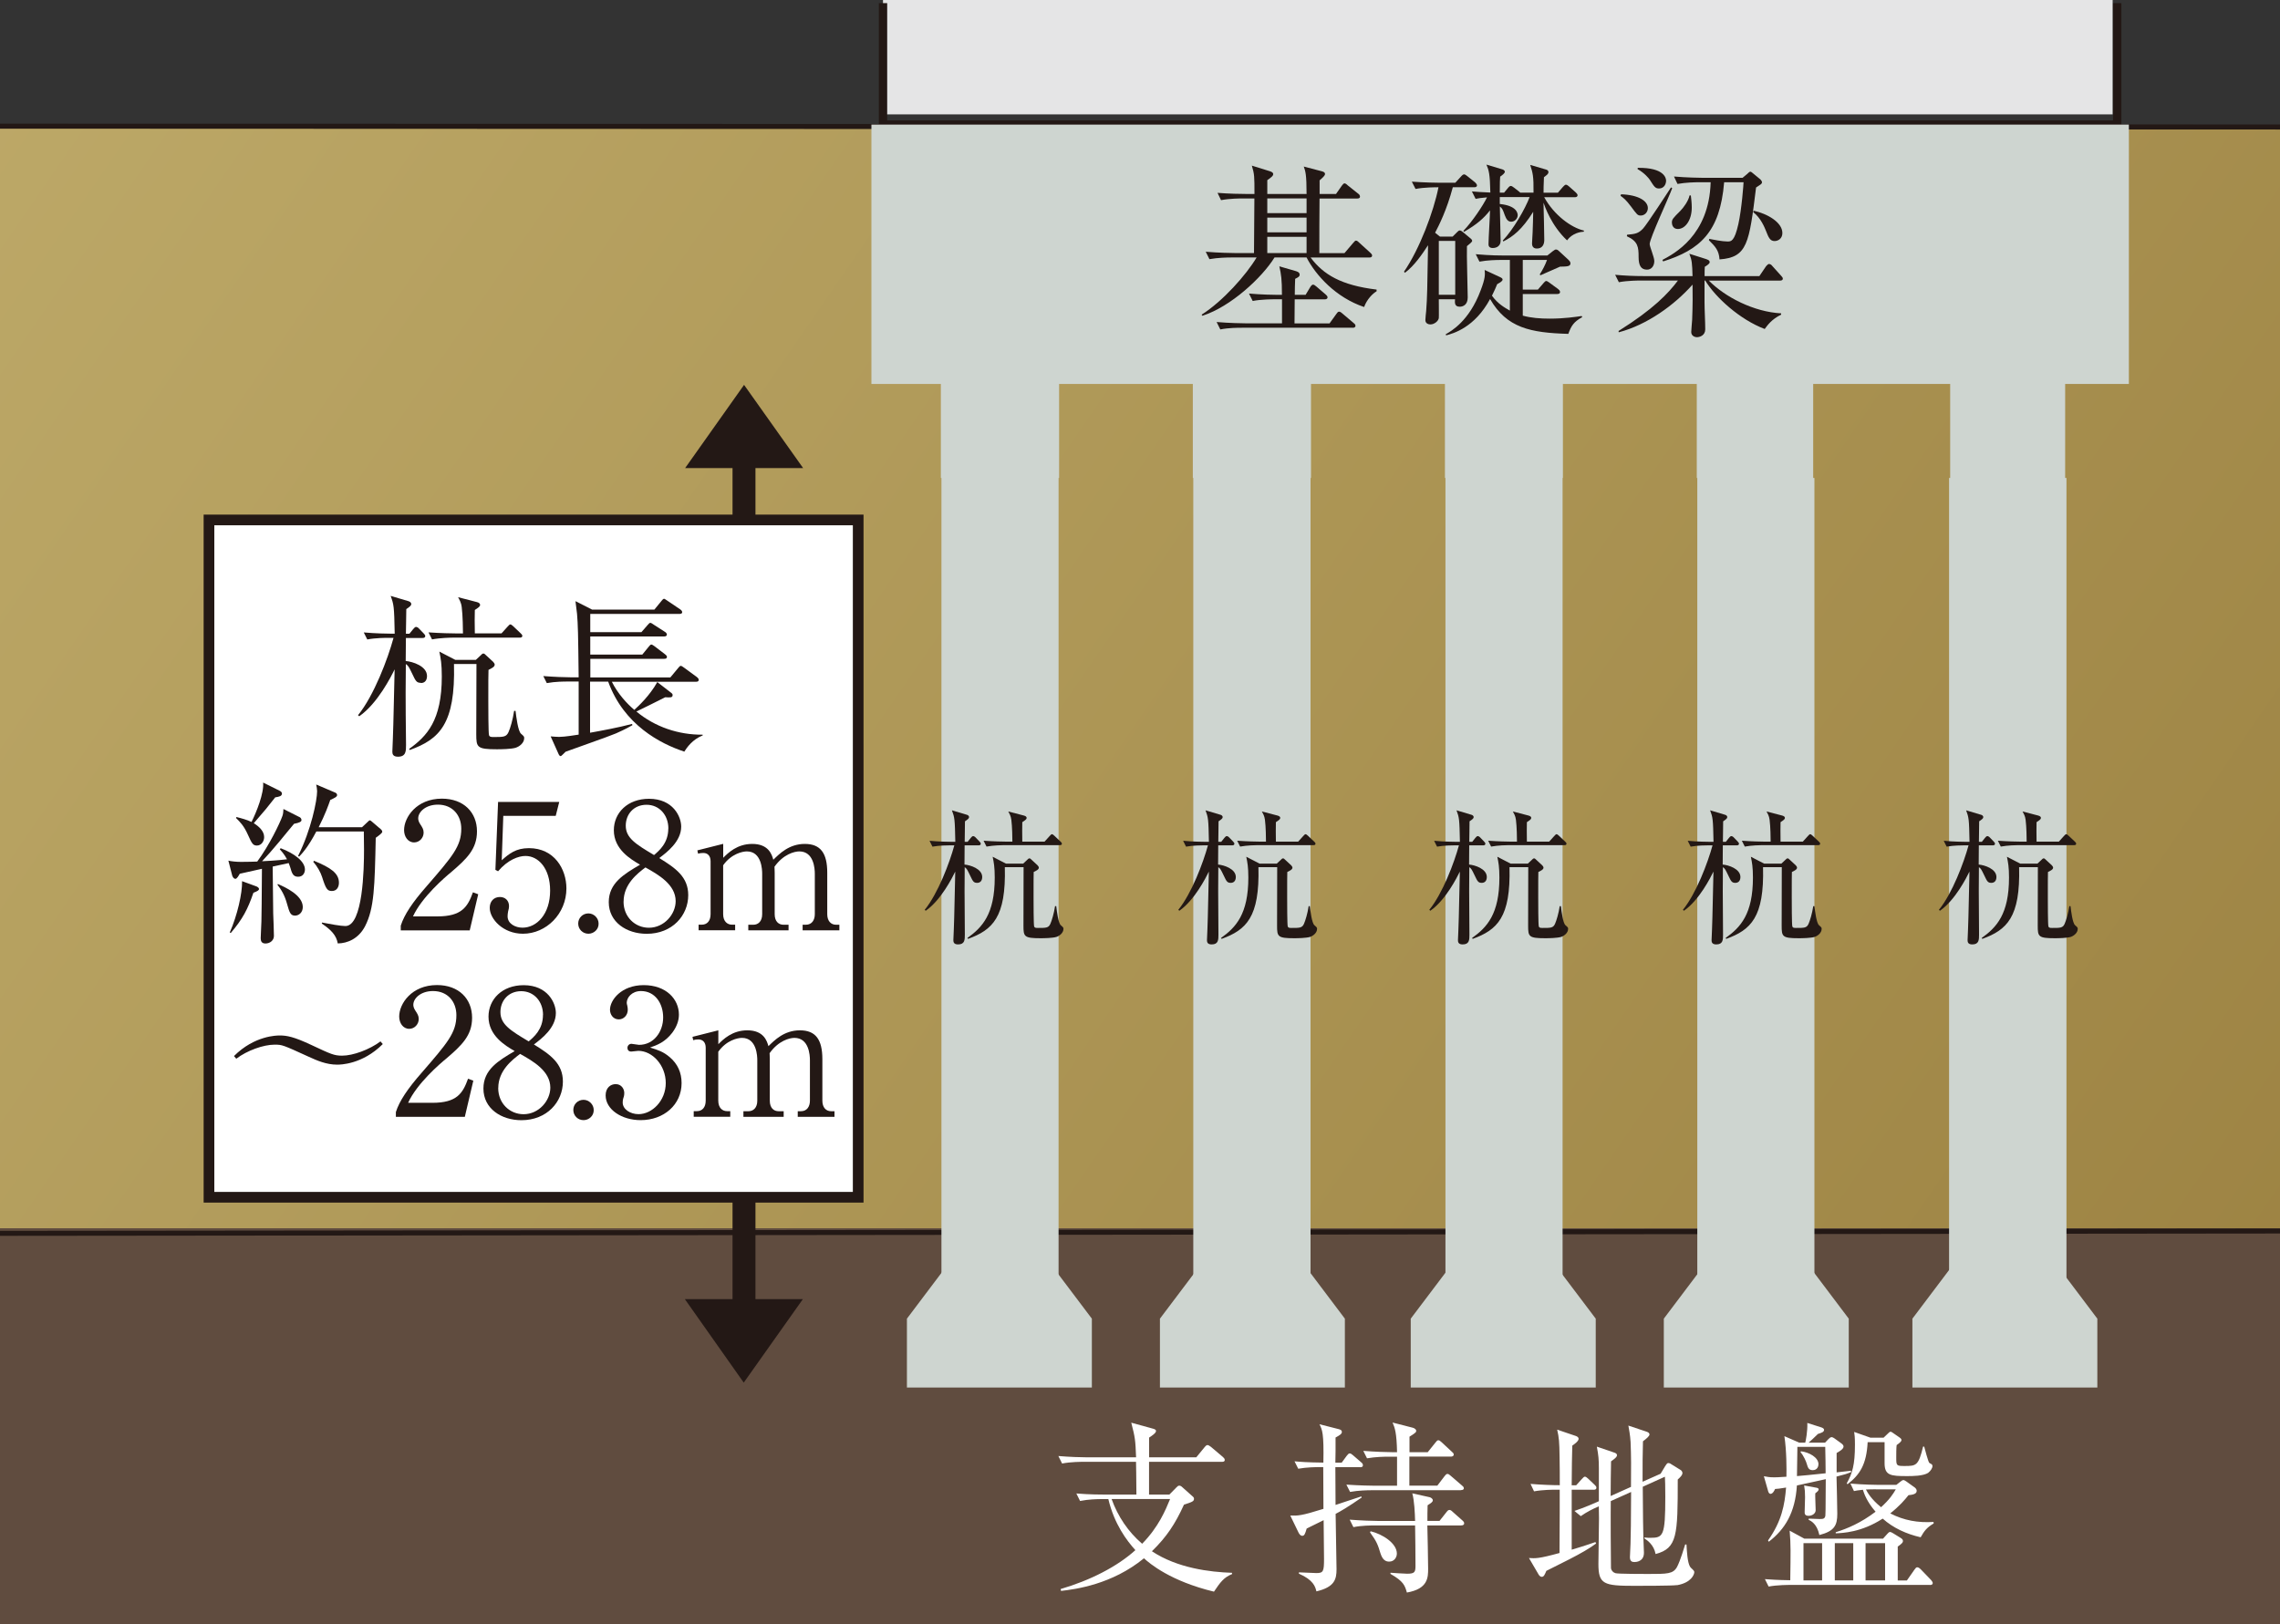<?xml version="1.0" encoding="UTF-8"?>
<svg id="b" data-name="レイヤー_2" xmlns="http://www.w3.org/2000/svg" width="350" height="249.37" xmlns:xlink="http://www.w3.org/1999/xlink" viewBox="0 0 350 249.37">
  <rect x="0" y="0" width="350" height="249.37" fill="#333333" stroke="none"/>
  <defs>
    <style>
      .e {
        fill: #e5e5e6;
      }

      .f {
        fill: #231815;
      }

      .g {
        stroke-width: 1.28px;
      }

      .g, .h, .i {
        fill: none;
      }

      .g, .h, .i, .j {
        stroke: #231815;
      }

      .k, .j {
        fill: #fff;
      }

      .l {
        fill: url(#d);
      }

      .h {
        stroke-width: 3.52px;
      }

      .m {
        fill: #ced5d0;
      }

      .i {
        stroke-width: .77px;
      }

      .j {
        stroke-width: 1.64px;
      }

      .n {
        fill: #604c3f;
      }
    </style>
    <linearGradient id="d" data-name="新規グラデーションスウォッチ 10" x1="-122.06" y1="-100.61" x2="531.55" y2="349.54" gradientUnits="userSpaceOnUse">
      <stop offset="0" stop-color="#c9b776"/>
      <stop offset="1" stop-color="#8b6e2e"/>
    </linearGradient>
  </defs>
  <g id="c" data-name="レイヤー_1">
    <g>
      <g>
        <g>
          <rect class="e" x="135.55" width="188.76" height="17.56"/>
          <g>
            <rect class="l" x="0" y="19.37" width="350" height="169.23"/>
            <rect class="n" x="0" y="188.59" width="350" height="60.77"/>
          </g>
          <line class="i" x1="0" y1="19.37" x2="350" y2="19.5"/>
          <line class="i" x1="0" y1="189.36" x2="350" y2="189"/>
          <polyline class="g" points="325.01 .48 325.01 19.13 135.55 19.13 135.55 .48"/>
          <polygon class="m" points="326.8 58.95 326.8 19.13 133.77 19.13 133.77 58.95 144.43 58.95 144.43 73.38 144.52 73.38 144.52 212.9 162.5 212.9 162.5 73.38 162.58 73.38 162.58 58.95 183.11 58.95 183.11 73.38 183.18 73.38 183.18 212.9 201.18 212.9 201.18 73.38 201.25 73.38 201.25 58.95 221.81 58.95 221.81 73.38 221.89 73.38 221.89 212.9 239.87 212.9 239.87 73.38 239.92 73.38 239.92 58.95 260.47 58.95 260.47 73.38 260.55 73.38 260.55 212.9 278.53 212.9 278.53 73.38 278.34 73.38 278.34 58.95 299.37 58.95 299.37 73.38 299.2 73.38 299.2 212.9 317.22 212.9 317.22 73.38 317.02 73.38 317.02 58.95 326.8 58.95"/>
          <g>
            <line class="h" x1="114.21" y1="204.37" x2="114.21" y2="68.72"/>
            <polygon class="f" points="123.29 71.87 114.22 59.09 105.17 71.87 123.29 71.87"/>
            <polygon class="f" points="105.13 199.46 114.17 212.28 123.25 199.46 105.13 199.46"/>
          </g>
          <rect class="j" x="32.08" y="79.83" width="99.66" height="103.99"/>
        </g>
        <g>
          <path class="f" d="M64.62,104.84c-.67,0-.81-.27-1.32-1.35-.54-1.11-.59-1.24-1-1.54-.03,2.21-.06,5.42.03,12.42,0,.94,0,1.81-1.24,1.81-.78,0-.86-.43-.86-.78,0-.32.08-1.73.08-2.02.08-1.67.22-9.09.27-10.61-.54,1.11-2.62,5.24-5.43,7.2l-.19-.16c2.45-3.02,4.59-8.69,5.45-11.88h-.84c-.27,0-1.92,0-3.19.25l-.54-1.08c1.81.16,3.67.19,4.16.19h.59c-.08-4.29-.14-4.45-.62-5.8l2.73.81c.16.06.43.16.43.46,0,.22-.25.41-.76.76,0,.27-.03,1.27-.03,2.02,0,.24-.03,1.51-.03,1.76h.54l.57-.7c.11-.13.3-.35.43-.35.16,0,.38.13.51.3l.65.67c.16.16.27.3.27.43,0,.27-.25.3-.41.3h-2.56l-.03,3.54c1.05.08,3.27.78,3.27,2.3,0,.62-.3,1.08-.95,1.08ZM79.19,114.8c-.73.22-2.24.24-2.92.24-3.05,0-3.16-.3-3.16-2.32,0-1.67.03-10.44.03-10.77h-3.45c.24,9.23-2.24,11.55-6.78,13.2l-.11-.16c2.73-1.95,5.02-4.37,5.02-11.12,0-1.94-.16-2.81-.38-3.83l2.45,1.27h3.16l.75-.7c.14-.14.24-.27.41-.27.14,0,.24.11.35.22l1.14,1.05c.11.11.24.3.24.43,0,.35-.46.56-.95.81-.03.89-.03,1.62-.03,4.78,0,.73,0,4.94.11,5.26.08.24.3.27.67.27,1.56,0,1.97,0,2.32-.75.27-.59.67-1.95.86-3.27h.22c.11.92.38,3.11.84,3.51.43.38.49.43.49.67,0,.78-.78,1.32-1.3,1.48ZM79.76,97.9h-10.25c-.27,0-1.94.03-3.19.27l-.54-1.08c1.81.13,3.64.16,4.16.16h1.13c0-.56-.03-2.75-.19-4.02-.08-.73-.38-1.19-.56-1.54l2.89.75c.3.08.49.22.49.43,0,.24-.24.41-.81.78-.03.86-.03,2.19,0,3.59h4.1l.92-1.02c.19-.19.3-.35.43-.35s.32.16.49.32l1.08,1.03c.14.14.27.24.27.41,0,.24-.22.27-.41.27Z"/>
          <path class="f" d="M105.02,115.39c-3.61-1.19-9.25-4.08-11.66-10.74h-2.78v7.85c1.67-.3,4.29-.78,6.45-1.35l.05.19c-1.11.65-2.19,1.11-2.54,1.27-1.19.51-6.64,2.4-7.72,2.81-.13.11-.62.67-.75.67-.11,0-.22-.08-.33-.33l-1.21-2.7c.46.03.86.08,1.3.08.89,0,2.64-.3,3-.35v-8.15h-1.7c-.49,0-1.89,0-3.19.24l-.54-1.08c1.67.13,3.35.19,4.16.19h1.27c-.08-6.99-.11-8.02-.25-9.74-.03-.33-.19-1.51-.24-1.95l2.56,1.3h9.55l1.08-1.32c.11-.13.27-.35.41-.35.08,0,.35.19.51.3l2,1.35c.11.08.27.22.27.41,0,.24-.24.27-.43.27h-13.68v2.8h7.85l.94-1.08c.22-.25.3-.35.43-.35s.27.11.51.27l1.73,1.11c.14.08.3.24.3.41,0,.24-.22.3-.43.3h-11.33v2.78h7.99l.97-1.19c.16-.22.3-.35.41-.35s.3.11.51.27l1.62,1.24c.16.14.27.22.27.38,0,.27-.24.3-.43.3h-11.33v2.86h12.28l1.19-1.43c.14-.16.27-.35.41-.35s.3.14.54.3l1.95,1.43c.13.11.27.25.27.41,0,.27-.22.3-.41.3h-12.93c.92,1.83,2.27,3.32,3.45,4.32.65-.59,2.35-2.16,3.53-4.27l2.13,1.65c.22.16.22.27.22.35,0,.41-.38.38-1.13.33-.41.19-2.16,1.08-2.54,1.27l-1.89.92c2.86,2.38,6.48,3.59,10.18,3.56v.11c-1.57.62-2.43,1.86-2.84,2.51Z"/>
          <path class="f" d="M45.93,125.42c.22.11.35.27.35.49,0,.25-.3.41-1.14.57-.35.43-1.11,1.32-2.27,2.75-1.03,1.24-1.92,2.24-2.64,3,.13,0,2.4-.11,3.83-.3-.11-.19-.43-.81-1.11-1.54l.14-.16c2.11.81,3.72,2.03,3.72,3.27,0,.51-.3,1.11-1.03,1.11-.65,0-.92-.33-1.16-1.24-.03-.08-.14-.46-.3-.86l-2.46.54c0,1.16.08,6.69.08,7.2.03.54.11,2.97.11,3.45,0,.7-.62,1.16-1.3,1.16-.57,0-.73-.35-.73-.81,0-.43.11-2.21.11-2.59.03-.86.05-3.51.08-8.07-1.7.38-3.05.67-3.4.76-.16.27-.43.78-.67.78-.27,0-.43-.32-.49-.49l-.59-2.3c.46.11,1.24.19,1.92.19.84,0,2.08-.03,2.51-.05,1.84-2.48,3.48-5.91,3.86-6.99.11-.27.16-.76.16-1.08l2.4,1.21ZM35.27,143.17c1.16-2.62,1.94-6.05,1.89-7.88l2.22.81c.19.08.38.24.38.38,0,.19-.16.32-.86.59-.86,2.51-1.64,4.02-3.48,6.18l-.13-.08ZM36.29,125.44c.76.19,1.65.43,2.32.76.76-1.51,1.94-4.45,1.78-6.05l2.56,1.27c.22.11.33.27.33.41,0,.41-.41.49-1.03.59-1.27,1.62-1.46,1.86-3.29,3.97.78.49,1.59,1.21,1.59,2.13,0,.62-.41,1.3-1.11,1.3-.62,0-.78-.33-1.38-1.65-.62-1.4-1.24-2-1.81-2.56l.03-.16ZM42.67,135.73c1.11.49,3.81,1.7,3.81,3.53,0,.86-.62,1.32-1.19,1.32-.73,0-.86-.54-1.22-1.78-.38-1.4-.89-2.19-1.48-2.97l.08-.11ZM55.57,127.01l.81-.76c.14-.13.3-.3.38-.3.11,0,.3.16.38.24l1.3,1.11c.14.11.24.27.24.41,0,.19-.51.57-1,.92-.16,7.48-.22,10.82-1.64,13.58-1,1.92-2.7,2.62-4.19,2.64-.22-1.27-1.05-2.11-2.45-3.05l.03-.16c1.24.24,2.89.54,3.59.54,2.72,0,2.86-8.91,2.86-11.69,0-.46-.03-2.38-.03-2.83h-7.29c-1.32,2.51-2.24,3.43-2.64,3.86l-.16-.11c2-3.97,2.92-8.53,2.92-9.93,0-.27-.08-.78-.14-1.03l2.91,1.24c.14.05.3.19.3.38,0,.27-.41.46-1.05.75-.3.86-.78,2.21-1.78,4.19h6.67ZM48.2,132.16c2.56,1.05,3.83,1.91,3.83,3.37,0,.65-.32,1.27-1.08,1.27-.7,0-.92-.3-1.51-2.16-.22-.7-.73-1.62-1.35-2.32l.11-.16Z"/>
          <path class="f" d="M72.13,142.85h-10.61v-.73c.54-1.7,1.81-3.59,3.97-6.05,3.97-4.59,5.32-6.13,5.32-8.83,0-2.03-1.3-3.7-3.59-3.7-1.89,0-3.02,1.13-3.02,2.1,0,.08,0,.43.27.84.35.54.56.84.56,1.35,0,.81-.64,1.51-1.46,1.51-.95,0-1.54-.89-1.54-1.89,0-1.97,1.92-4.83,5.8-4.83,3.35,0,5.39,2.11,5.39,5.02,0,2.72-1.56,4.21-3.99,6.29-.92.75-4.48,3.8-5.83,6.77h3.72c3.78,0,4.67-1.46,5.48-3.7l.81.3-1.3,5.53Z"/>
          <path class="f" d="M77.26,125.28l-.24,6.8c1.16-1.03,2.19-1.86,4.18-1.86,3.89,0,5.75,3.21,5.75,6.18,0,3.91-3.11,6.96-6.67,6.96-3.08,0-5.1-2.29-5.1-3.97,0-1.03.65-1.67,1.56-1.67.81,0,1.4.54,1.4,1.4,0,.27-.03.38-.14.81-.05.21-.08.59-.08.75,0,1.16,1.21,1.75,2.29,1.75,2.19,0,4.24-2.08,4.24-5.69,0-3.43-1.81-5.32-3.78-5.32-1.08,0-2.72.59-4.21,2.35l-.41-.22.41-10.42h9.39l-.54,2.13h-8.07Z"/>
          <path class="f" d="M91.89,141.8c.03.89-.73,1.56-1.56,1.56-.89,0-1.57-.7-1.57-1.56s.67-1.56,1.57-1.56c.83,0,1.56.7,1.56,1.56Z"/>
          <path class="f" d="M105.65,137.43c0,3.13-2.45,5.94-6.37,5.94-3.08,0-5.83-1.78-5.83-4.86,0-2.92,2.32-4.29,4.8-5.75-1.43-.84-4.02-2.35-4.02-5.29,0-2.67,2.1-4.83,5.4-4.83,3.7,0,4.94,2.75,4.94,4.27,0,2.3-2.22,3.97-3.37,4.83,2.54,1.56,4.45,2.91,4.45,5.69ZM95.72,138.42c0,2.38,1.78,4.02,3.89,4.02,2.35,0,4.11-2.08,4.11-4.08,0-2.56-2.67-4.08-4.64-5.18-1.22.92-3.35,2.56-3.35,5.24ZM102.6,127.2c0-2.05-1.38-3.64-3.35-3.64s-3.19,1.46-3.19,3.21c0,1.89,1.54,2.84,4.34,4.51.78-.67,2.19-1.83,2.19-4.08Z"/>
          <path class="f" d="M111.02,129.57v2.13c.73-.73,2.13-2.13,4.45-2.13,2.53,0,3.02,1.64,3.24,2.43.92-.89,2.4-2.43,4.83-2.43s3.45,1.43,3.45,4.42v6.37c0,1.02.54,1.62,1.35,1.62h.51v.86h-5.64v-.86h.49c.94,0,1.38-.73,1.38-1.62v-6.21c0-.76-.14-3.43-2.38-3.43-.75,0-2.45.43-3.81,2.35,0,.22.03.43.03.92v6.37c0,1.13.62,1.62,1.35,1.62h.78v.86h-6.18v-.86h.78c.73,0,1.35-.51,1.35-1.62v-6.21c0-.57-.06-3.43-2.35-3.43-.65,0-2.38.35-3.64,2.13v7.5c0,1.13.65,1.62,1.35,1.62h.49v.86h-5.61v-.86h.49c.81,0,1.35-.57,1.35-1.62v-8.12c0-.84-.46-1.27-1.11-1.27-.3,0-.57.03-.81.11l-.11-.51,3.97-1Z"/>
          <path class="f" d="M51.76,163.46c-1.67,0-3.08-.62-4.43-1.24-3.91-1.78-3.99-1.83-5.18-1.83-1.7,0-4.21.89-5.88,2.16l-.35-.41c3.16-3.16,6.61-3.16,7.02-3.16,1.08,0,2.16.19,4.86,1.46,2.99,1.4,3.48,1.64,4.72,1.64,1.67,0,4.19-.92,5.89-2.19l.35.41c-3.16,3.16-6.58,3.16-6.99,3.16Z"/>
          <path class="f" d="M71.38,171.47h-10.61v-.73c.54-1.7,1.81-3.59,3.97-6.05,3.97-4.59,5.32-6.13,5.32-8.83,0-2.03-1.3-3.7-3.59-3.7-1.89,0-3.02,1.13-3.02,2.1,0,.08,0,.43.27.84.35.54.56.84.56,1.35,0,.81-.64,1.51-1.46,1.51-.95,0-1.54-.89-1.54-1.89,0-1.97,1.92-4.83,5.8-4.83,3.35,0,5.39,2.11,5.39,5.02,0,2.72-1.56,4.21-3.99,6.29-.92.75-4.48,3.8-5.83,6.77h3.72c3.78,0,4.67-1.46,5.48-3.7l.81.3-1.3,5.53Z"/>
          <path class="f" d="M86.41,166.05c0,3.13-2.45,5.94-6.37,5.94-3.08,0-5.83-1.78-5.83-4.86,0-2.92,2.32-4.29,4.8-5.75-1.43-.84-4.02-2.35-4.02-5.29,0-2.67,2.1-4.83,5.4-4.83,3.7,0,4.94,2.75,4.94,4.27,0,2.3-2.22,3.97-3.37,4.83,2.54,1.57,4.45,2.92,4.45,5.7ZM76.48,167.05c0,2.37,1.78,4.02,3.89,4.02,2.35,0,4.11-2.08,4.11-4.08,0-2.56-2.67-4.08-4.64-5.18-1.22.92-3.35,2.56-3.35,5.24ZM83.36,155.82c0-2.05-1.38-3.64-3.35-3.64s-3.19,1.46-3.19,3.21c0,1.89,1.54,2.83,4.34,4.5.78-.67,2.19-1.83,2.19-4.07Z"/>
          <path class="f" d="M91.14,170.42c.03.89-.73,1.56-1.56,1.56-.89,0-1.57-.7-1.57-1.56s.67-1.56,1.57-1.56c.83,0,1.56.7,1.56,1.56Z"/>
          <path class="f" d="M102.8,162.3c1.24,1.05,1.83,2.4,1.83,3.99,0,3.32-2.72,5.69-6.29,5.69-2.91,0-5.37-1.64-5.37-3.8,0-1.19.78-1.73,1.54-1.73.92,0,1.32.78,1.32,1.35,0,.41-.08.65-.16.86-.05.16-.08.35-.08.62,0,1.03,1.16,1.78,2.43,1.78,2.08,0,4.18-2.05,4.18-4.78s-2.05-4.94-4.21-4.94c-.16,0-.92.11-1.08.11-.41,0-.59-.25-.59-.57,0-.35.27-.62.62-.62.16,0,.97.16,1.16.16,2.27,0,3.7-2.02,3.7-4.21s-1.27-4.05-3.4-4.05c-1.43,0-2.19,1.02-2.19,1.81,0,.14.05.27.08.41.05.19.08.46.08.65,0,.84-.62,1.48-1.38,1.48-.89,0-1.35-.78-1.35-1.48,0-1.48,1.73-3.78,5.18-3.78s5.4,2.16,5.4,4.53c0,.95-.35,1.86-1,2.75-1.11,1.46-2.32,1.92-3.43,2.3,1.24.38,2.05.65,3,1.46Z"/>
          <path class="f" d="M110.27,158.19v2.13c.73-.73,2.13-2.13,4.45-2.13,2.53,0,3.02,1.65,3.24,2.43.92-.89,2.4-2.43,4.83-2.43s3.45,1.43,3.45,4.43v6.37c0,1.03.54,1.62,1.35,1.62h.51v.86h-5.64v-.86h.49c.94,0,1.38-.73,1.38-1.62v-6.21c0-.76-.14-3.43-2.38-3.43-.75,0-2.45.43-3.81,2.35,0,.22.03.43.03.92v6.37c0,1.14.62,1.62,1.35,1.62h.78v.86h-6.18v-.86h.78c.73,0,1.35-.51,1.35-1.62v-6.21c0-.57-.06-3.43-2.35-3.43-.65,0-2.38.35-3.64,2.13v7.5c0,1.14.65,1.62,1.35,1.62h.49v.86h-5.61v-.86h.49c.81,0,1.35-.57,1.35-1.62v-8.12c0-.84-.46-1.27-1.11-1.27-.3,0-.57.03-.81.11l-.11-.51,3.97-1Z"/>
        </g>
        <g>
          <path class="f" d="M209.41,47.14c-4.35-1.46-7.44-4.89-8.84-7.61h-4.92c-1.89,3.06-6.69,7.55-11.07,8.95l-.12-.17c3.26-2.06,6.86-6.12,8.44-8.78h-3.86c-.72,0-2.09.03-3.38.26l-.57-1.14c1.97.17,4.03.2,4.4.2h3.01c0-1.32.06-7.18.06-8.38h-1.75c-.51,0-1.97,0-3.37.26l-.54-1.12c1.77.14,3.55.17,4.38.17h1.29c0-2.69,0-3.01-.4-4.35l2.77.86c.23.09.51.17.51.46,0,.2-.17.4-.91.91v2.12h6.03c0-2.98-.17-3.49-.43-4.21l2.75.72c.2.06.51.14.51.43,0,.23-.34.54-.83.97v2.09h2.52l.88-1.26c.14-.2.29-.37.43-.37.17,0,.37.2.54.35l1.55,1.23c.17.12.28.26.28.46,0,.26-.26.29-.43.29h-5.78c-.03,1.49-.03,6.86-.03,8.38h3.86l1.32-1.55c.17-.2.32-.37.43-.37.2,0,.32.14.54.34l1.66,1.51c.14.14.29.26.29.43,0,.29-.26.32-.46.32h-8.98c1.95,2.6,4.66,4.26,10.13,4.92v.26c-.6.35-1.49,1.23-1.92,2.43ZM207.67,50.32h-16.96c-.72,0-2.09,0-3.38.26l-.57-1.14c1.97.17,4,.2,4.4.2h5.64v-3.69h-1.12c-.29,0-2.06,0-3.38.26l-.57-1.14c1.89.17,3.86.2,4.4.2h.66c0-2.4-.12-3.15-.4-4.38l2.49.72c.29.09.63.2.63.57,0,.26-.17.37-.69.63-.03.35-.06,2.03-.06,2.46h1.66l.72-1.2c.14-.23.29-.37.43-.37s.34.14.54.32l1.4,1.2c.14.12.28.26.28.43,0,.26-.26.31-.43.31h-4.61c0,.69-.03,2.8-.03,3.69h5.38l1.03-1.43c.14-.2.26-.37.43-.37.2,0,.37.17.54.31l1.69,1.43c.14.11.29.23.29.43,0,.26-.26.31-.43.31ZM200.57,30.46h-6.03v2.26h6.03v-2.26ZM200.57,33.41h-6.03v2.26h6.03v-2.26ZM200.57,36.36h-6.03v2.49h6.03v-2.49Z"/>
          <path class="f" d="M226.28,28.75h-3.26c-.94,3.52-2.12,5.84-2.72,6.98l.75.6h1.94l.63-.63c.2-.2.32-.32.46-.32.2,0,.43.2.54.29l1.03.86c.26.2.34.32.34.46,0,.17-.49.54-.8.8-.06,1.23.12,6.72.12,7.87,0,1.09-.66,1.43-1.23,1.43-.83,0-.75-.66-.72-1.14h-2.49c0,.46.03,2.78,0,2.89-.06.43-.66.97-1.29.97-.26,0-.77-.12-.77-.66,0-.23.09-1.17.12-1.38.17-2.2.17-3.46.29-10.12-.89,1.37-2.12,3.17-3.55,4.23l-.14-.17c2.38-3.46,4.55-9.21,5.29-12.96-.46,0-2.17,0-3.52.26l-.57-1.12c1.92.14,3.86.17,4.41.17h2.26l.89-.97c.17-.2.34-.32.46-.32.14,0,.34.14.52.29l1.17.94c.14.12.29.32.29.46,0,.26-.26.29-.43.29ZM223.39,36.99h-2.52v8.27h2.52v-8.27ZM240.73,51.26c-5.78-.17-9.44-.91-11.99-5.35-2.37,4.4-5.66,5.29-6.75,5.58l-.06-.17c.86-.49,3.6-2.03,5.35-6.7.75-1.94.69-2.46.63-3.17l2.35,1.09c.26.12.4.23.4.37,0,.23-.26.4-.83.72-.17.43-.4.97-.8,1.77.89,1.23,1.89,1.8,2.75,2.29v-7.78h-1.32c-.75,0-2.12.03-3.35.26l-.57-1.14c2.26.2,3.89.2,4.38.2h6.61l.83-.66c.32-.23.37-.26.49-.26s.26.03.46.23l1.43,1.32c.14.14.34.32.34.57,0,.49-.54.49-1.6.51-.43.2-2.52,1.12-3,1.32l-.12-.12c.46-.72.86-1.49,1.12-2.23h-3.72v4.55h2.32l.92-1.06c.09-.09.23-.26.34-.26s.26.06.54.28l1.32.97c.11.09.28.23.28.43,0,.29-.28.32-.43.32h-5.29v3.32c1.26.35,2.66.46,4.12.46,2.29,0,4.06-.28,4.92-.4l.09.17c-1.32.72-1.69,1.34-2.14,2.57ZM240.55,36.9c-2.43-2.29-3.4-5.21-3.61-5.78.03,1.46.12,4.46.12,5.72,0,.72-.31,1.32-1.14,1.32-.63,0-.74-.46-.74-.77,0-.28.09-1.46.09-1.69.03-.54.09-2.77.09-3.18-1.72,2.75-3.12,3.81-4.58,4.55l-.09-.14c1.63-1.69,3.46-4.92,4.12-6.67h-4.58v1.06c2.58.26,2.75,1.4,2.75,1.72,0,.46-.4,1-1,1-.49,0-.74-.37-.97-.97-.35-.97-.37-1.03-.77-1.37,0,.83.12,4.49.12,5.24,0,1.09-1,1.14-1.2,1.14-.66,0-.66-.43-.66-.63,0-.8.23-4.35.23-5.15-.97,1.23-2,2.14-3.98,3.29l-.11-.14c1.43-1.49,3.03-3.92,3.63-5.15-.97.09-1.35.14-1.75.23l-.57-1.14c1.06.09,1.14.09,2.83.17-.06-2.89-.23-3.43-.6-4.29l2.46.74c.14.03.37.2.37.34,0,.23-.32.49-.72.77-.03.43-.06.77-.06,2.46h.66l.6-.72c.2-.26.34-.31.43-.31.12,0,.29.09.54.29l.69.54c.12.09.23.2.23.2h2.03c.03-2.57-.12-3.03-.51-4.26l2.46.72c.23.06.34.23.34.37,0,.32-.26.46-.69.8-.06,1.32-.06,1.8-.06,2.38h2.2l.77-.89c.14-.14.32-.34.43-.34.14,0,.23.03.54.29l1,.89c.14.14.28.28.28.43,0,.26-.23.31-.43.31h-4.69c1.52,2.77,4.18,4.69,6.09,5.12v.17c-.51.03-1.75.2-2.6,1.35Z"/>
          <path class="f" d="M259.82,42.39c-.06-1.97-.09-2.43-.49-3.43l2.52.8c.23.09.6.17.6.49,0,.23-.34.46-.75.71-.03.35-.03.95-.03,1.43h8.41l1.03-1.52c.12-.14.32-.34.43-.34.23,0,.4.14.51.29l1.37,1.52c.12.14.26.28.26.43,0,.29-.29.31-.43.31h-10.93c2.52,2.55,6.92,4.81,11.1,5.03v.2c-1.49.72-2.14,1.69-2.52,2.2-3.81-1.43-7.58-4.86-9.13-7.44h-.11v3.32c0,1.17.11,3.03.11,4.18,0,.94-.86,1.2-1.26,1.2s-.89-.23-.89-.8c0-.26.12-1.55.14-1.86.09-2.14.09-4.32.06-5.41-2.8,3.15-6.98,6.18-11.33,7.32l-.03-.2c5.35-3.35,7.64-5.78,9.12-7.75h-5.69c-.23,0-2.03,0-3.38.26l-.57-1.14c1.46.14,2.95.2,4.4.2h7.44ZM248.84,29.83c2.69.09,4.12,1.03,4.12,2.12,0,.63-.49,1.14-1.09,1.14-.49,0-.57-.14-1.51-1.4-.75-1-1.12-1.29-1.6-1.63l.09-.23ZM256.7,28.89c-.49,1.37-3.46,7.72-3.46,8.58,0,.4.71,2.01.71,2.61,0,.71-.4,1.32-1.12,1.32-.94,0-1.29-.66-1.29-1.95,0-1.52-.09-2.4-1.8-3.18l.03-.23c1.32-.12,1.72-.2,2.43-.92.57-.57,4.18-6.15,4.32-6.35l.17.12ZM251.41,25.77c4.15-.06,4.35,1.66,4.35,1.97,0,.49-.29,1.2-1.09,1.2-.57,0-.74-.28-1.4-1.32-.17-.26-.83-1.06-1.89-1.66l.03-.2ZM255.19,39.91c1.77-.95,7.18-3.72,7.41-11.93h-1.72c-.72,0-2.06.03-3.37.26l-.54-1.14c1.95.17,4,.2,4.38.2h6.15l.72-.6c.14-.11.31-.34.46-.34s.28.14.43.26l1.14.94c.11.12.23.29.23.43,0,.17-.14.29-.31.4-.09.06-.43.29-.6.4-1.06,8.58-1.32,10.73-5.61,11.04-.09-1.4-.66-1.98-1.63-2.95l.06-.2c.54.11,2,.4,2.8.4.54,0,1.06,0,1.66-2.66.51-2.26.8-6.18.8-6.44h-2.98c-.63,7.7-3.75,10.38-9.36,12.16l-.12-.23ZM259.56,30.01c.06.57.14,1.14.14,1.86,0,1.94-1,3.29-2.14,3.29-.74,0-.91-.66-.91-.97,0-.51.14-.66,1.31-1.83.43-.43,1.23-1.49,1.4-2.35h.2ZM269.2,32.35c2.09.46,4.41,1.77,4.41,3.43,0,.86-.66,1.23-1.2,1.23-.69,0-.92-.54-1.32-1.57-.2-.49-.8-2-1.95-2.86l.06-.23Z"/>
        </g>
        <g>
          <path class="k" d="M186.34,244.37c-6.64-1.6-9.87-4.32-10.73-5.12-4.92,4.03-10.5,4.75-12.73,5.01l-.06-.29c4.58-1.34,8.7-3.46,11.47-5.97-1.34-1.49-3.23-3.98-4.15-7.84h-.97c-.72,0-2.09.03-3.37.29l-.57-1.15c1.98.17,4.03.17,4.41.17h4.81c-.03-3.37-.03-3.74-.06-5.03h-7.98c-.51,0-2,0-3.37.26l-.57-1.15c1.77.15,3.55.2,4.41.2h7.52c-.11-2.69-.14-2.98-.74-5.32l3.4.94c.12.03.4.12.4.34,0,.32-.69.77-1.06,1.01v3.03h7.24l1.26-1.54c.23-.28.34-.34.46-.34.14,0,.28.09.54.28l1.83,1.55c.14.14.28.25.28.46,0,.25-.23.28-.43.28h-11.19v5.03h3.12l1.06-1.08c.2-.2.28-.29.46-.29.14,0,.29.06.46.23l1.66,1.48c.12.12.14.17.14.29,0,.4-.23.49-1.54.92-1.34,2.95-2.66,4.95-4.92,7.15,3.92,2.6,8.92,3.2,12.3,3.31v.2c-1.26.49-1.83,1.29-2.77,2.69ZM170.64,230.15c.95,2.66,2.55,5.04,4.69,6.87,2.54-2.6,3.58-5.15,4.29-6.87h-8.98Z"/>
          <path class="k" d="M208.79,225.26h-3.8l.03,5.8c.63-.22,3.37-1.11,3.95-1.31l.06.17c-2.23,1.54-3.29,2.14-4,2.51.03,1.03.14,8.35.14,8.5,0,1.54-.29,2.74-3.09,3.4-.17-.72-.46-1.75-2.69-2.72v-.2c.43,0,2.29.11,2.69.11,1.06,0,1.17-.25,1.17-2.17,0-.95-.06-5.09-.06-5.95-.43.22-2.23,1.11-2.6,1.28-.26.89-.37,1.12-.69,1.12-.26,0-.46-.28-.57-.51l-1.26-2.6c1.14.03,1.63.06,5.09-1.03l-.03-6.41h-.46c-.72,0-2.09.02-3.38.25l-.57-1.14c.83.08,1.89.17,4.43.2.09-4.52-.17-5.03-.6-5.89l2.95.75c.29.08.49.17.49.43,0,.31-.34.51-.97.86v2.09c0,.25-.03,1.51-.03,1.77h.97l.77-1.05c.2-.26.31-.37.46-.37.17,0,.31.11.51.28l1.26,1.09c.14.11.26.25.26.43,0,.29-.23.32-.43.32ZM224.27,228.8h-13.67c-.72,0-2.09.03-3.35.26l-.57-1.12c1.94.14,3.98.17,4.38.17h3.4v-4.46h-1.26c-.72,0-2.09.03-3.35.25l-.57-1.14c1.8.14,3.61.2,4.38.2h.8c-.06-3.01-.34-3.75-.69-4.55l3.12.8c.31.09.51.28.51.46s0,.28-1.03.91v2.38h2.8l1.17-1.46c.23-.28.29-.37.46-.37.14,0,.28.09.51.31l1.57,1.46c.17.14.28.25.28.43,0,.25-.26.31-.43.31h-6.38v4.46h4.29l1.09-1.43c.17-.22.29-.37.46-.37s.28.09.51.29l1.72,1.48c.14.12.29.23.29.43,0,.25-.26.28-.46.28ZM224.32,234.21h-5.21c.03,1.03.12,5.67.12,6.61,0,1.37,0,3.12-3.26,3.69-.31-1.09-.51-1.72-2.52-2.86v-.18c.4.03,2.17.15,2.55.15,1.14,0,1.29-.23,1.29-1.18,0-1.75-.03-4.55-.06-6.23h-6.09c-.72,0-2.09,0-3.38.26l-.57-1.15c1.8.14,3.58.2,4.4.2h5.64c-.03-1.23-.12-3.12-.43-4.24l2.69.6c.2.06.46.25.46.46,0,.26-.23.4-.8.77-.03.94-.03,1.57-.03,2.4h1.86l1.06-1.34c.2-.26.31-.34.46-.34s.29.08.49.28l1.49,1.32c.23.2.28.31.28.46,0,.25-.23.31-.43.31ZM213.25,239.76c-.51,0-1-.22-1.34-1.28-.4-1.32-.57-1.8-1.6-3.21l.09-.17c1.8.43,4.03,1.83,4.03,3.43,0,.57-.4,1.23-1.17,1.23Z"/>
          <path class="k" d="M244.62,228.72h-3.35v9.21c2.32-.69,2.98-.95,3.64-1.17l.11.22c-1,.75-2.35,1.52-4.12,2.43-1.17.6-2.66,1.35-3.52,1.77-.26.6-.37.92-.72.92-.2,0-.37-.2-.46-.34l-1.49-2.55c.97.06,1.46.12,4.69-.77,0-.98.03-5.32.03-6.21v-3.51h-.57c-.51,0-1.97,0-3.37.25l-.54-1.14c1.69.14,3.4.2,4.49.2,0-1.43,0-2.86-.03-4.29-.03-2.4-.09-3.03-.37-4.24l2.89.98c.14.06.4.17.4.43,0,.34-.57.77-.97,1.04-.06,2-.06,2.97-.09,6.09h.69l.86-.95c.26-.28.34-.37.49-.37.17,0,.34.2.49.31l1,.95c.14.14.26.25.26.43,0,.29-.26.32-.43.32ZM257.41,243.37c-.66.11-5.72.11-6.52.11-4.69,0-5.52-.23-5.52-3.35,0-1.11.09-6.03.09-7.03,0-.29-.03-1.57-.03-1.83-1.14.51-1.77.83-2.77,1.51l-.97-.8c1.54-.51,3.32-1.29,3.75-1.49v-5.06c0-1.35-.06-1.98-.31-3.32l2.66.91c.2.06.43.17.43.4,0,.26-.23.46-.91.95-.03.86-.06,4.57-.06,5.32l3.12-1.4c.03-2.86.03-4.89-.06-6.89-.06-1.06-.26-2.06-.34-2.52l2.75.92c.28.08.49.23.49.43,0,.26-.4.6-1,1.06-.06,2.58-.06,2.95-.06,6.21l2.77-1.23.69-1.15c.14-.22.29-.49.49-.49s.37.11.54.23l1.34.83c.12.06.29.26.29.46,0,.34-.31.63-.72,1.01,0,8.58-.06,10.55-3.4,11.44-.26-1.43-1.32-2.15-1.72-2.4v-.14c.49.05.66.05.89.05,2,0,2.32-.25,2.32-6.29,0-1.94-.03-2.26-.06-3.09l-3.4,1.54c.03,4.21.06,6.95.09,7.73,0,.37.09,2.06.09,2.4,0,1.37-1.2,1.43-1.46,1.43-.4,0-.69-.14-.69-.75,0-.31.09-1.77.09-2.06.06-1.83.06-2.92.09-7.95l-3.12,1.4c-.03,1.14,0,9.93.03,10.27.03.37.31.69.69.8.37.12,4.46.12,5.01.12,2.95,0,3.83,0,4.43-1.06.54-1.01,1.14-3.12,1.26-3.47h.2c.06,1.04.14,2.72.54,3.41.17.28.66.54.66.83,0,.4-.49,1.63-2.63,2.01Z"/>
          <path class="k" d="M281.92,226.66c.03.92.12,4.95.12,5.76,0,1.77-.43,2.66-2.75,3.26-.37-1.72-1.26-2.15-1.66-2.35l.03-.17c.83.03,1.26.06,1.63.06.54,0,.83,0,.92-.51.06-.51.03-4.72.06-5.61-1.06.23-3.72.83-4.43.97-.26,4.18-1.83,6.73-4.32,8.64l-.11-.2c2.11-2.98,2.55-5.47,2.77-8.12-1.09.17-1.26.2-1.69.22-.14.32-.37.75-.72.75-.17,0-.31-.25-.34-.4l-.66-2.31c.43.08.8.17,1.54.17.14,0,.72,0,1.92-.09.03-1.17.03-4-.31-6.23l2.29,1h.91c.09-.31.37-1.77.32-3.03l2.17.69c.23.08.4.2.4.37,0,.35-.43.46-.94.63-.75.72-1.03,1-1.43,1.34h2.52l.51-.54c.14-.14.32-.31.49-.31.14,0,.34.11.46.2l1.06.77c.26.2.32.34.32.49,0,.37-.69.77-1.06.97v2.98c.46-.06,1.86-.2,2.2-.25l.03.2c-.63.26-.94.37-2.23.69ZM296.28,243.34h-21.43c-.26,0-2.03,0-3.35.25l-.57-1.14c.83.06,1.89.14,3.89.17.06-4.24.09-5.44-.09-7.61l2.26,1.23h12.07l.69-.77c.12-.14.26-.26.37-.26.14,0,.31.09.49.2l1.17.72c.17.12.34.23.34.46,0,.2-.09.37-.8.86v5.21h1.4l1.14-1.63c.2-.28.29-.4.46-.4.2,0,.46.23.54.32l1.57,1.63c.09.12.26.31.26.46,0,.28-.26.31-.43.31ZM280.2,222.14h-4.29v.43c0,.28-.06,3.63-.06,4.06,1.4-.12,1.72-.15,4.4-.43,0-1.34-.03-2.46-.06-4.06ZM278.26,225.72c-.63,0-.74-.43-.89-.92-.09-.37-.51-1.34-.97-1.83l.06-.15c1.26.15,2.69.95,2.69,1.98,0,.29-.14.92-.89.92ZM279.71,236.93h-2.86v5.72h2.86v-5.72ZM278.66,229.27c-.03.4.06,2.23.06,2.6,0,.51-.54.86-1.09.86-.6,0-.6-.37-.6-.57s.06-1.95.06-2.29c0-.83-.03-1.14-.14-1.8l1.86.34c.23.03.37.12.37.26,0,.17-.17.34-.51.6ZM284.49,236.93h-2.83v5.72h2.83v-5.72ZM294.82,236.02c-2.14-.49-4.18-1.4-5.81-2.86-3.26,2.12-6.15,2.21-7.21,2.26v-.17c1.8-.57,3.81-1.4,6.12-3.15-1.35-1.54-1.77-2.8-1.95-3.37-.86.08-1.03.14-1.37.2l-.54-1.15c1.95.17,3.98.2,4.38.2h2.66l.69-.54c.11-.08.26-.2.4-.2s.29.12.43.2l1.35.97c.17.15.26.32.26.49,0,.51-.69.6-1.26.66-.57.72-1.34,1.63-2.8,2.8,2.12,1.09,4.27,1.46,6.64,1.31l.03.23c-1.06.63-1.43,1.12-2,2.12ZM296.02,226.12c-.8.51-2.43.51-3.29.51-2.49,0-3.43-.09-3.43-1.98v-3.23h-2.6c-.17,3.43-1.2,5-3.09,6.46l-.12-.14c.86-1.54,1.26-2.8,1.26-5.95,0-1.14-.06-1.54-.12-1.94l2.49.88h2.03l.69-.66c.14-.14.26-.25.37-.25.14,0,.26.11.43.22l.91.63c.2.14.34.25.34.43,0,.2-.26.43-.74.77-.06.46-.06,1.4-.06,1.86,0,1.29,0,1.35,1.26,1.35,1.8,0,2.15-.03,2.86-2.98h.17c.12.49.6,2.23.75,2.45.06.12.34.2.43.29.06.08.09.17.09.25,0,.32-.31.77-.63,1.01ZM289.38,236.93h-3v5.72h3v-5.72ZM287.98,228.66c-.46,0-.88,0-1.54.03.23.46.8,1.48,2.32,2.72,1.37-1.26,1.8-1.97,2.26-2.74h-3.03Z"/>
        </g>
        <path class="f" d="M150.02,135.55c-.56,0-.67-.22-1.1-1.13-.45-.92-.49-1.04-.83-1.28-.02,1.85-.04,4.52.02,10.35,0,.79,0,1.51-1.04,1.51-.65,0-.72-.36-.72-.65,0-.27.07-1.44.07-1.69.07-1.39.18-7.58.22-8.84-.45.92-2.18,4.37-4.53,6.01l-.16-.14c2.05-2.52,3.83-7.25,4.55-9.9h-.7c-.22,0-1.6,0-2.66.2l-.45-.9c1.51.14,3.06.16,3.47.16h.49c-.07-3.58-.11-3.71-.52-4.84l2.27.68c.14.04.36.13.36.38,0,.18-.2.34-.63.63,0,.22-.02,1.06-.02,1.69,0,.2-.02,1.26-.02,1.46h.45l.47-.59c.09-.11.25-.29.36-.29.14,0,.32.11.43.25l.54.56c.14.14.22.25.22.36,0,.22-.2.25-.34.25h-2.14l-.02,2.95c.88.07,2.72.65,2.72,1.91,0,.52-.25.9-.79.9ZM162.17,143.85c-.61.18-1.87.2-2.43.2-2.54,0-2.63-.25-2.63-1.93,0-1.4.02-8.71.02-8.98h-2.88c.2,7.7-1.87,9.63-5.65,11.01l-.09-.14c2.27-1.62,4.19-3.65,4.19-9.27,0-1.62-.14-2.34-.32-3.2l2.05,1.06h2.63l.63-.59c.11-.11.2-.22.34-.22.11,0,.2.09.29.18l.95.88c.09.09.2.25.2.36,0,.29-.38.47-.79.67-.02.74-.02,1.35-.02,3.98,0,.61,0,4.12.09,4.39.07.2.25.22.56.22,1.3,0,1.64,0,1.93-.63.22-.5.56-1.62.72-2.72h.18c.09.77.31,2.59.7,2.93.36.32.41.36.41.56,0,.65-.65,1.1-1.08,1.24ZM162.65,129.76h-8.55c-.23,0-1.62.02-2.66.22l-.45-.9c1.51.11,3.04.14,3.47.14h.95c0-.47-.02-2.3-.16-3.35-.07-.61-.32-.99-.47-1.28l2.41.63c.25.07.41.18.41.36,0,.2-.2.34-.67.65-.02.72-.02,1.82,0,2.99h3.42l.77-.85c.16-.16.25-.29.36-.29s.27.13.41.27l.9.85c.11.11.22.2.22.34,0,.2-.18.22-.34.22Z"/>
        <path class="f" d="M188.95,135.55c-.56,0-.67-.22-1.1-1.13-.45-.92-.49-1.04-.83-1.28-.02,1.85-.04,4.52.02,10.35,0,.79,0,1.51-1.04,1.51-.65,0-.72-.36-.72-.65,0-.27.07-1.44.07-1.69.07-1.39.18-7.58.22-8.84-.45.92-2.18,4.37-4.53,6.01l-.16-.14c2.05-2.52,3.83-7.25,4.55-9.9h-.7c-.22,0-1.6,0-2.66.2l-.45-.9c1.51.14,3.06.16,3.47.16h.49c-.07-3.58-.11-3.71-.52-4.84l2.27.68c.14.04.36.13.36.38,0,.18-.2.34-.63.63,0,.22-.02,1.06-.02,1.69,0,.2-.02,1.26-.02,1.46h.45l.47-.59c.09-.11.25-.29.36-.29.14,0,.32.11.43.25l.54.56c.14.14.22.25.22.36,0,.22-.2.25-.34.25h-2.14l-.02,2.95c.88.07,2.72.65,2.72,1.91,0,.52-.25.9-.79.9ZM201.1,143.85c-.61.18-1.87.2-2.43.2-2.54,0-2.63-.25-2.63-1.93,0-1.4.02-8.71.02-8.98h-2.88c.2,7.7-1.87,9.63-5.65,11.01l-.09-.14c2.27-1.62,4.19-3.65,4.19-9.27,0-1.62-.14-2.34-.32-3.2l2.05,1.06h2.63l.63-.59c.11-.11.2-.22.34-.22.11,0,.2.09.29.18l.95.88c.09.09.2.25.2.36,0,.29-.38.47-.79.67-.02.74-.02,1.35-.02,3.98,0,.61,0,4.12.09,4.39.07.2.25.22.56.22,1.3,0,1.64,0,1.93-.63.22-.5.56-1.62.72-2.72h.18c.09.77.31,2.59.7,2.93.36.32.41.36.41.56,0,.65-.65,1.1-1.08,1.24ZM201.58,129.76h-8.55c-.23,0-1.62.02-2.66.22l-.45-.9c1.51.11,3.04.14,3.47.14h.95c0-.47-.02-2.3-.16-3.35-.07-.61-.32-.99-.47-1.28l2.41.63c.25.07.41.18.41.36,0,.2-.2.34-.67.65-.02.72-.02,1.82,0,2.99h3.42l.77-.85c.16-.16.25-.29.36-.29s.27.13.41.27l.9.85c.11.11.22.2.22.34,0,.2-.18.22-.34.22Z"/>
        <path class="f" d="M227.48,135.55c-.56,0-.67-.22-1.1-1.13-.45-.92-.49-1.04-.83-1.28-.02,1.85-.04,4.52.02,10.35,0,.79,0,1.51-1.04,1.51-.65,0-.72-.36-.72-.65,0-.27.07-1.44.07-1.69.07-1.39.18-7.58.22-8.84-.45.92-2.18,4.37-4.53,6.01l-.16-.14c2.05-2.52,3.83-7.25,4.55-9.9h-.7c-.22,0-1.6,0-2.66.2l-.45-.9c1.51.14,3.06.16,3.47.16h.49c-.07-3.58-.11-3.71-.52-4.84l2.27.68c.14.04.36.13.36.38,0,.18-.2.34-.63.63,0,.22-.02,1.06-.02,1.69,0,.2-.02,1.26-.02,1.46h.45l.47-.59c.09-.11.25-.29.36-.29.14,0,.32.11.43.25l.54.56c.14.14.22.25.22.36,0,.22-.2.25-.34.25h-2.14l-.02,2.95c.88.07,2.72.65,2.72,1.91,0,.52-.25.9-.79.9ZM239.64,143.85c-.61.18-1.87.2-2.43.2-2.54,0-2.63-.25-2.63-1.93,0-1.4.02-8.71.02-8.98h-2.88c.2,7.7-1.87,9.63-5.65,11.01l-.09-.14c2.27-1.62,4.19-3.65,4.19-9.27,0-1.62-.14-2.34-.32-3.2l2.05,1.06h2.63l.63-.59c.11-.11.2-.22.34-.22.11,0,.2.09.29.18l.95.88c.09.09.2.25.2.36,0,.29-.38.47-.79.67-.02.74-.02,1.35-.02,3.98,0,.61,0,4.12.09,4.39.07.2.25.22.56.22,1.3,0,1.64,0,1.93-.63.22-.5.56-1.62.72-2.72h.18c.09.77.31,2.59.7,2.93.36.32.41.36.41.56,0,.65-.65,1.1-1.08,1.24ZM240.11,129.76h-8.55c-.23,0-1.62.02-2.66.22l-.45-.9c1.51.11,3.04.14,3.47.14h.95c0-.47-.02-2.3-.16-3.35-.07-.61-.32-.99-.47-1.28l2.41.63c.25.07.41.18.41.36,0,.2-.2.34-.67.65-.02.72-.02,1.82,0,2.99h3.42l.77-.85c.16-.16.25-.29.36-.29s.27.13.41.27l.9.85c.11.11.22.2.22.34,0,.2-.18.22-.34.22Z"/>
        <path class="f" d="M266.41,135.55c-.56,0-.67-.22-1.1-1.13-.45-.92-.49-1.04-.83-1.28-.02,1.85-.04,4.52.02,10.35,0,.79,0,1.51-1.04,1.51-.65,0-.72-.36-.72-.65,0-.27.07-1.44.07-1.69.07-1.39.18-7.58.22-8.84-.45.92-2.18,4.37-4.53,6.01l-.16-.14c2.05-2.52,3.83-7.25,4.55-9.9h-.7c-.22,0-1.6,0-2.66.2l-.45-.9c1.51.14,3.06.16,3.47.16h.49c-.07-3.58-.11-3.71-.52-4.84l2.27.68c.14.04.36.13.36.38,0,.18-.2.34-.63.63,0,.22-.02,1.06-.02,1.69,0,.2-.02,1.26-.02,1.46h.45l.47-.59c.09-.11.25-.29.36-.29.14,0,.32.11.43.25l.54.56c.14.14.22.25.22.36,0,.22-.2.25-.34.25h-2.14l-.02,2.95c.88.07,2.72.65,2.72,1.91,0,.52-.25.9-.79.9ZM278.56,143.85c-.61.18-1.87.2-2.43.2-2.54,0-2.63-.25-2.63-1.93,0-1.4.02-8.71.02-8.98h-2.88c.2,7.7-1.87,9.63-5.65,11.01l-.09-.14c2.27-1.62,4.19-3.65,4.19-9.27,0-1.62-.14-2.34-.32-3.2l2.05,1.06h2.63l.63-.59c.11-.11.2-.22.34-.22.11,0,.2.09.29.18l.95.88c.09.09.2.25.2.36,0,.29-.38.47-.79.67-.02.74-.02,1.35-.02,3.98,0,.61,0,4.12.09,4.39.07.2.25.22.56.22,1.3,0,1.64,0,1.93-.63.22-.5.56-1.62.72-2.72h.18c.09.77.31,2.59.7,2.93.36.32.41.36.41.56,0,.65-.65,1.1-1.08,1.24ZM279.04,129.76h-8.55c-.22,0-1.62.02-2.65.22l-.45-.9c1.51.11,3.04.14,3.47.14h.95c0-.47-.02-2.3-.16-3.35-.07-.61-.32-.99-.47-1.28l2.41.63c.25.07.41.18.41.36,0,.2-.2.34-.67.65-.02.72-.02,1.82,0,2.99h3.42l.77-.85c.16-.16.25-.29.36-.29s.27.13.41.27l.9.85c.11.11.22.2.22.34,0,.2-.18.22-.34.22Z"/>
        <path class="f" d="M305.71,135.55c-.56,0-.67-.22-1.1-1.13-.45-.92-.49-1.04-.83-1.28-.02,1.85-.04,4.52.02,10.35,0,.79,0,1.51-1.04,1.51-.65,0-.72-.36-.72-.65,0-.27.07-1.44.07-1.69.07-1.39.18-7.58.22-8.84-.45.92-2.18,4.37-4.53,6.01l-.16-.14c2.05-2.52,3.83-7.25,4.55-9.9h-.7c-.22,0-1.6,0-2.66.2l-.45-.9c1.51.14,3.06.16,3.47.16h.49c-.07-3.58-.11-3.71-.52-4.84l2.27.68c.14.04.36.13.36.38,0,.18-.2.34-.63.63,0,.22-.02,1.06-.02,1.69,0,.2-.02,1.26-.02,1.46h.45l.47-.59c.09-.11.25-.29.36-.29.14,0,.32.11.43.25l.54.56c.14.14.22.25.22.36,0,.22-.2.25-.34.25h-2.14l-.02,2.95c.88.07,2.72.65,2.72,1.91,0,.52-.25.9-.79.9ZM317.87,143.85c-.61.18-1.87.2-2.43.2-2.54,0-2.63-.25-2.63-1.93,0-1.4.02-8.71.02-8.98h-2.88c.2,7.7-1.87,9.63-5.65,11.01l-.09-.14c2.27-1.62,4.19-3.65,4.19-9.27,0-1.62-.14-2.34-.32-3.2l2.05,1.06h2.63l.63-.59c.11-.11.2-.22.34-.22.11,0,.2.09.29.18l.95.88c.09.09.2.25.2.36,0,.29-.38.47-.79.67-.02.74-.02,1.35-.02,3.98,0,.61,0,4.12.09,4.39.07.2.25.22.56.22,1.3,0,1.64,0,1.93-.63.22-.5.56-1.62.72-2.72h.18c.09.77.31,2.59.7,2.93.36.32.41.36.41.56,0,.65-.65,1.1-1.08,1.24ZM318.34,129.76h-8.55c-.22,0-1.62.02-2.65.22l-.45-.9c1.51.11,3.04.14,3.47.14h.95c0-.47-.02-2.3-.16-3.35-.07-.61-.32-.99-.47-1.28l2.41.63c.25.07.41.18.41.36,0,.2-.2.34-.67.65-.02.72-.02,1.82,0,2.99h3.42l.77-.85c.16-.16.25-.29.36-.29s.27.13.41.27l.9.85c.11.11.22.2.22.34,0,.2-.18.22-.34.22Z"/>
      </g>
      <polygon class="m" points="145.9 193.6 139.22 202.46 139.22 204.17 139.22 213.03 167.61 213.03 167.61 204.17 167.61 202.46 160.93 193.6 145.9 193.6"/>
      <polygon class="m" points="184.74 193.6 178.06 202.46 178.06 204.17 178.06 213.03 206.45 213.03 206.45 204.17 206.45 202.46 199.77 193.6 184.74 193.6"/>
      <polygon class="m" points="223.25 193.6 216.56 202.46 216.56 204.17 216.56 213.03 244.96 213.03 244.96 204.17 244.96 202.46 238.27 193.6 223.25 193.6"/>
      <polygon class="m" points="262.09 193.6 255.41 202.46 255.41 204.17 255.41 213.03 283.8 213.03 283.8 204.17 283.8 202.46 277.12 193.6 262.09 193.6"/>
      <polygon class="m" points="300.25 193.6 293.57 202.46 293.57 204.17 293.57 213.03 321.96 213.03 321.96 204.17 321.96 202.46 315.28 193.6 300.25 193.6"/>
    </g>
  </g>
</svg>